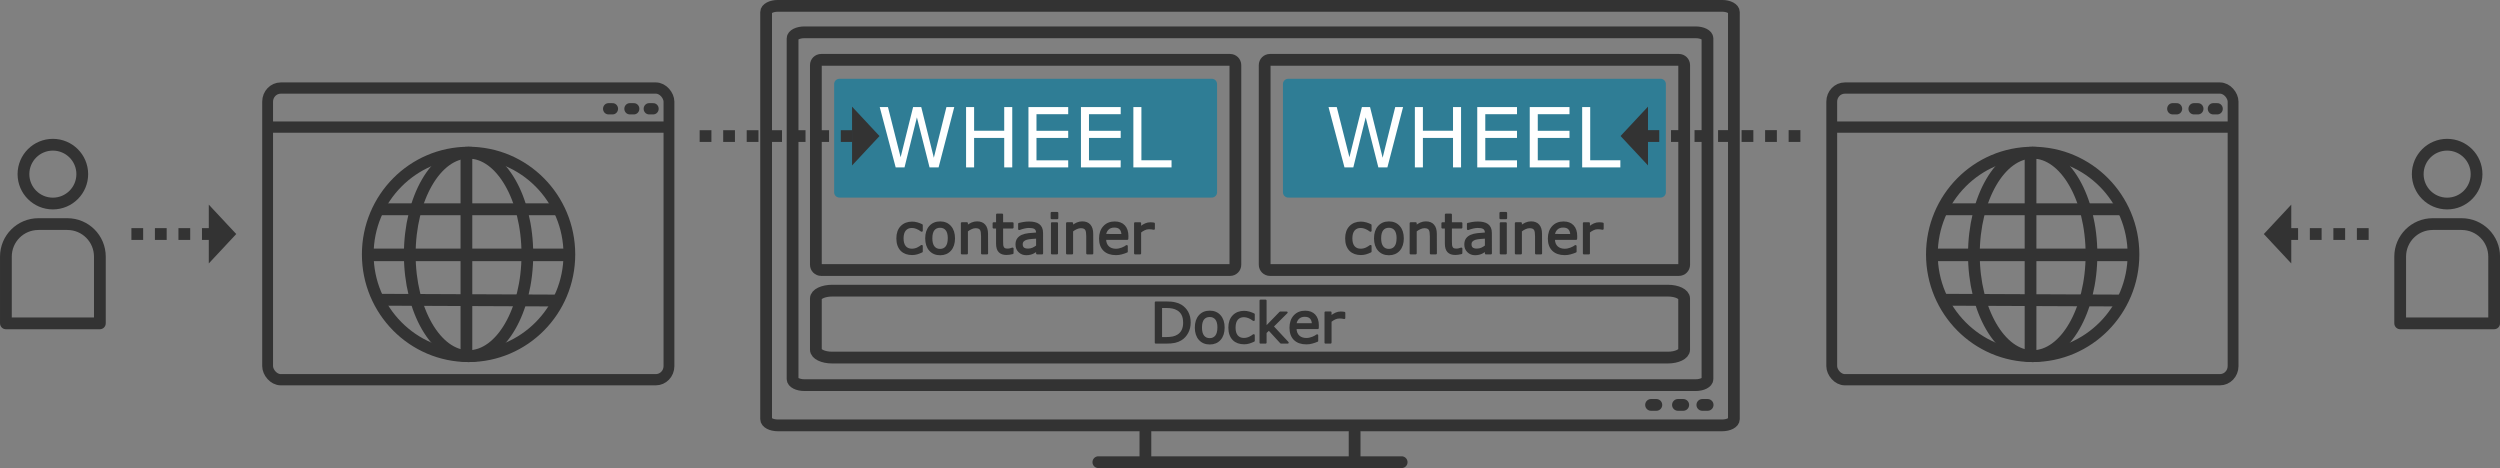 <?xml version="1.0" encoding="UTF-8" standalone="no"?>
<!-- Created with Inkscape (http://www.inkscape.org/) -->

<svg
   width="191.293mm"
   height="35.817mm"
   viewBox="0 0 191.293 35.817"
   version="1.1"
   id="svg1"
   inkscape:version="1.3 (0e150ed6c4, 2023-07-21)"
   sodipodi:docname="configuration_pattern_02.svg"
   xmlns:inkscape="http://www.inkscape.org/namespaces/inkscape"
   xmlns:sodipodi="http://sodipodi.sourceforge.net/DTD/sodipodi-0.dtd"
   xmlns="http://www.w3.org/2000/svg"
   xmlns:svg="http://www.w3.org/2000/svg">
  <rect x="0" y="0" width="191.293" height="35.817" fill="#808080" stroke="none"/>
  <sodipodi:namedview
     id="namedview1"
     pagecolor="#ffffff"
     bordercolor="#000000"
     borderopacity="0.25"
     inkscape:showpageshadow="2"
     inkscape:pageopacity="0.0"
     inkscape:pagecheckerboard="0"
     inkscape:deskcolor="#d1d1d1"
     inkscape:document-units="mm"
     inkscape:zoom="0.74742565"
     inkscape:cx="664.28012"
     inkscape:cy="519.78414"
     inkscape:window-width="1920"
     inkscape:window-height="1017"
     inkscape:window-x="-8"
     inkscape:window-y="-8"
     inkscape:window-maximized="1"
     inkscape:current-layer="layer1" />
  <defs
     id="defs1" />
  <g
     inkscape:label="Layer 1"
     inkscape:groupmode="layer"
     id="layer1"
     transform="translate(70.644,-10.815)">
    <g
       id="g54"
       transform="matrix(3,0,0,3,-152.828,-434.366)">
      <g
         id="g29-1-4-0-6"
         transform="translate(-18.413,76.21)">
        <path
           style="fill:none;fill-opacity:1;stroke:#333333;stroke-width:0.3;stroke-linecap:butt;stroke-linejoin:round;stroke-miterlimit:4;stroke-dasharray:0.3, 0.3;stroke-dashoffset:0;stroke-opacity:1"
           d="m 49.159,78.153 h 2.057"
           id="path131-2-5-5-2-6" />
        <path
           d="m 51.133,77.403 v 1.5 l 0.7,-0.75 z"
           style="fill:#333333;stroke-width:0.3;stroke-linejoin:round"
           id="path134-8-9-2-2-4" />
      </g>
      <g
         id="g18-8-0-6-9"
         transform="translate(-3.476,113.502)"
         style="stroke:#333333">
        <circle
           style="fill:none;fill-opacity:1;stroke:#333333;stroke-width:0.3;stroke-linejoin:round;stroke-dasharray:none;stroke-opacity:1"
           id="path14-6-5-4-2"
           cx="32.219"
           cy="39.333"
           r="0.75" />
        <path
           id="path18-8-2-5-2"
           style="fill:none;fill-opacity:1;stroke:#333333;stroke-width:0.3;stroke-linejoin:round;stroke-dasharray:none;stroke-opacity:1"
           d="m 31.852,40.607 c -0.461,0 -0.831,0.371 -0.831,0.831 v 1.684 c 0,0.006 4.03e-4,0.011 5.17e-4,0.017 h 2.396 c 1.14e-4,-0.006 5.17e-4,-0.011 5.17e-4,-0.017 v -1.684 c 0,-0.461 -0.371,-0.831 -0.831,-0.831 z" />
      </g>
      <g
         id="g4-8"
         transform="translate(-26.25,30.643)">
        <g
           id="g15-6-71-7-88-6-2"
           style="stroke:#333333;stroke-width:1.162"
           transform="matrix(0.792,0,0,0.822,36.739,110.417)">
          <g
             id="g64-1-1-8-2-63-3-5"
             transform="translate(-21.312,-8.624)"
             style="stroke:#333333;stroke-width:1.162">
            <path
               style="fill:none;stroke:#333333;stroke-width:0.349;stroke-linecap:round;stroke-linejoin:round;stroke-miterlimit:6;stroke-dasharray:none"
               d="m 62.938,20.921 h 0.135"
               id="path64-3-3-3-3-1-8-1-8" />
            <path
               style="fill:none;stroke:#333333;stroke-width:0.349;stroke-linecap:round;stroke-linejoin:round;stroke-miterlimit:6;stroke-dasharray:none"
               d="m 63.56,20.921 h 0.135"
               id="path64-3-1-26-8-2-4-4-6-4" />
            <path
               style="fill:none;stroke:#333333;stroke-width:0.349;stroke-linecap:round;stroke-linejoin:round;stroke-miterlimit:6;stroke-dasharray:none"
               d="m 62.252,20.921 h 0.135"
               id="path64-3-1-2-9-7-4-2-4-4-7" />
          </g>
          <g
             id="g14-0-3-1-3-4-9"
             style="stroke:#333333;stroke-width:1.162">
            <rect
               style="fill:none;stroke:#333333;stroke-width:0.349;stroke-linecap:round;stroke-linejoin:round;stroke-miterlimit:6;stroke-dasharray:none"
               id="rect68-1-9-0-2-2-4"
               width="12.925"
               height="9.05"
               x="29.964"
               y="11.654"
               ry="0.423"
               rx="0.423" />
            <path
               style="fill:none;stroke:#333333;stroke-width:0.349;stroke-linecap:round;stroke-linejoin:round;stroke-miterlimit:6;stroke-dasharray:none"
               d="M 30.041,12.866 H 42.732"
               id="path68-1-9-0-2-3-7" />
          </g>
        </g>
        <g
           id="g13-9-1-5-9-5-7"
           transform="matrix(0.857,0,0,0.865,34.485,109.73)"
           style="stroke:#333333;stroke-width:1.162">
          <g
             id="g70-3-2-2-3-4-3"
             transform="translate(-6.033,-0.384)"
             style="stroke:#333333;stroke-width:1.162">
            <circle
               style="fill:none;stroke:#333333;stroke-width:0.349;stroke-linecap:round;stroke-linejoin:round;stroke-miterlimit:6;stroke-dasharray:none"
               id="path69-8-2-5-0-1-2"
               cx="42.335"
               cy="17.158"
               r="3" />
            <ellipse
               style="fill:none;stroke:#333333;stroke-width:0.349;stroke-linecap:round;stroke-linejoin:round;stroke-miterlimit:6;stroke-dasharray:none"
               id="path69-0-7-8-2-6-4-0"
               cx="42.335"
               cy="17.158"
               rx="1.75"
               ry="3" />
            <path
               style="fill:none;stroke:#333333;stroke-width:0.349;stroke-linecap:round;stroke-linejoin:round;stroke-miterlimit:6;stroke-dasharray:none"
               d="m 42.271,14.165 v 5.947"
               id="path70-8-9-9-6-4-3" />
          </g>
          <path
             style="fill:#000000;stroke:#333333;stroke-width:0.307"
             d="m 33.254,16.819 h 5.947"
             id="path1-6-5-0-7-5-0" />
          <path
             style="fill:none;stroke:#333333;stroke-width:0.349;stroke-linejoin:round;stroke-dasharray:none;stroke-opacity:1"
             d="M 33.593,15.443 H 38.974"
             id="path11-4-5-5-5-0-7" />
          <path
             style="fill:none;stroke:#333333;stroke-width:0.349;stroke-linejoin:round;stroke-dasharray:none;stroke-opacity:1"
             d="m 33.254,16.777 h 5.901"
             id="path12-2-2-1-7-5-4" />
          <path
             style="fill:none;stroke:#333333;stroke-width:0.349;stroke-linejoin:round;stroke-dasharray:none;stroke-opacity:1"
             d="m 33.638,18.111 5.336,0.023"
             id="path13-6-5-0-7-6-2" />
        </g>
      </g>
      <g
         id="g29-1-4-0-6-0"
         transform="rotate(180,68.484,116.258)">
        <path
           style="fill:none;fill-opacity:1;stroke:#333333;stroke-width:0.3;stroke-linecap:butt;stroke-linejoin:round;stroke-miterlimit:4;stroke-dasharray:0.3, 0.3;stroke-dashoffset:0;stroke-opacity:1"
           d="m 49.159,78.153 h 2.057"
           id="path131-2-5-5-2-6-4" />
        <path
           d="m 51.133,77.403 v 1.5 l 0.7,-0.75 z"
           style="fill:#333333;stroke-width:0.3;stroke-linejoin:round"
           id="path134-8-9-2-2-4-2" />
      </g>
      <g
         id="g18-8-0-6-9-0"
         transform="translate(57.592,113.502)"
         style="stroke:#333333">
        <circle
           style="fill:none;fill-opacity:1;stroke:#333333;stroke-width:0.3;stroke-linejoin:round;stroke-dasharray:none;stroke-opacity:1"
           id="path14-6-5-4-2-1"
           cx="32.219"
           cy="39.333"
           r="0.75" />
        <path
           id="path18-8-2-5-2-2"
           style="fill:none;fill-opacity:1;stroke:#333333;stroke-width:0.3;stroke-linejoin:round;stroke-dasharray:none;stroke-opacity:1"
           d="m 31.852,40.607 c -0.461,0 -0.831,0.371 -0.831,0.831 v 1.684 c 0,0.006 4.03e-4,0.011 5.17e-4,0.017 h 2.396 c 1.14e-4,-0.006 5.17e-4,-0.011 5.17e-4,-0.017 v -1.684 c 0,-0.461 -0.371,-0.831 -0.831,-0.831 z" />
      </g>
      <g
         id="g4-8-6"
         transform="translate(13.644,30.643)">
        <g
           id="g15-6-71-7-88-6-2-8"
           style="stroke:#333333;stroke-width:1.162"
           transform="matrix(0.792,0,0,0.822,36.739,110.417)">
          <g
             id="g64-1-1-8-2-63-3-5-9"
             transform="translate(-21.312,-8.624)"
             style="stroke:#333333;stroke-width:1.162">
            <path
               style="fill:none;stroke:#333333;stroke-width:0.349;stroke-linecap:round;stroke-linejoin:round;stroke-miterlimit:6;stroke-dasharray:none"
               d="m 62.938,20.921 h 0.135"
               id="path64-3-3-3-3-1-8-1-8-7" />
            <path
               style="fill:none;stroke:#333333;stroke-width:0.349;stroke-linecap:round;stroke-linejoin:round;stroke-miterlimit:6;stroke-dasharray:none"
               d="m 63.56,20.921 h 0.135"
               id="path64-3-1-26-8-2-4-4-6-4-2" />
            <path
               style="fill:none;stroke:#333333;stroke-width:0.349;stroke-linecap:round;stroke-linejoin:round;stroke-miterlimit:6;stroke-dasharray:none"
               d="m 62.252,20.921 h 0.135"
               id="path64-3-1-2-9-7-4-2-4-4-7-5" />
          </g>
          <g
             id="g14-0-3-1-3-4-9-7"
             style="stroke:#333333;stroke-width:1.162">
            <rect
               style="fill:none;stroke:#333333;stroke-width:0.349;stroke-linecap:round;stroke-linejoin:round;stroke-miterlimit:6;stroke-dasharray:none"
               id="rect68-1-9-0-2-2-4-3"
               width="12.925"
               height="9.05"
               x="29.964"
               y="11.654"
               ry="0.423"
               rx="0.423" />
            <path
               style="fill:none;stroke:#333333;stroke-width:0.349;stroke-linecap:round;stroke-linejoin:round;stroke-miterlimit:6;stroke-dasharray:none"
               d="M 30.041,12.866 H 42.732"
               id="path68-1-9-0-2-3-7-8" />
          </g>
        </g>
        <g
           id="g13-9-1-5-9-5-7-5"
           transform="matrix(0.857,0,0,0.865,34.485,109.73)"
           style="stroke:#333333;stroke-width:1.162">
          <g
             id="g70-3-2-2-3-4-3-2"
             transform="translate(-6.033,-0.384)"
             style="stroke:#333333;stroke-width:1.162">
            <circle
               style="fill:none;stroke:#333333;stroke-width:0.349;stroke-linecap:round;stroke-linejoin:round;stroke-miterlimit:6;stroke-dasharray:none"
               id="path69-8-2-5-0-1-2-0"
               cx="42.335"
               cy="17.158"
               r="3" />
            <ellipse
               style="fill:none;stroke:#333333;stroke-width:0.349;stroke-linecap:round;stroke-linejoin:round;stroke-miterlimit:6;stroke-dasharray:none"
               id="path69-0-7-8-2-6-4-0-8"
               cx="42.335"
               cy="17.158"
               rx="1.75"
               ry="3" />
            <path
               style="fill:none;stroke:#333333;stroke-width:0.349;stroke-linecap:round;stroke-linejoin:round;stroke-miterlimit:6;stroke-dasharray:none"
               d="m 42.271,14.165 v 5.947"
               id="path70-8-9-9-6-4-3-5" />
          </g>
          <path
             style="fill:#000000;stroke:#333333;stroke-width:0.307"
             d="m 33.254,16.819 h 5.947"
             id="path1-6-5-0-7-5-0-4" />
          <path
             style="fill:none;stroke:#333333;stroke-width:0.349;stroke-linejoin:round;stroke-dasharray:none;stroke-opacity:1"
             d="M 33.593,15.443 H 38.974"
             id="path11-4-5-5-5-0-7-5" />
          <path
             style="fill:none;stroke:#333333;stroke-width:0.349;stroke-linejoin:round;stroke-dasharray:none;stroke-opacity:1"
             d="m 33.254,16.777 h 5.901"
             id="path12-2-2-1-7-5-4-2" />
          <path
             style="fill:none;stroke:#333333;stroke-width:0.349;stroke-linejoin:round;stroke-dasharray:none;stroke-opacity:1"
             d="m 33.638,18.111 5.336,0.023"
             id="path13-6-5-0-7-6-2-0" />
        </g>
      </g>
      <g
         id="g48"
         transform="translate(-2.324,-0.86)">
        <g
           id="g46"
           transform="translate(15.186,0.767)">
          <g
             id="g64-8-01-0-2-2"
             transform="translate(-5.608,137.893)"
             style="stroke:#333333">
            <path
               style="fill:none;stroke:#333333;stroke-width:0.3;stroke-linecap:round;stroke-linejoin:round;stroke-miterlimit:6;stroke-dasharray:none"
               d="m 62.938,20.921 h 0.135"
               id="path64-3-31-0-3-2-2" />
            <path
               style="fill:none;stroke:#333333;stroke-width:0.3;stroke-linecap:round;stroke-linejoin:round;stroke-miterlimit:6;stroke-dasharray:none"
               d="m 63.56,20.921 h 0.135"
               id="path64-3-1-5-4-8-2-3" />
            <path
               style="fill:none;stroke:#333333;stroke-width:0.3;stroke-linecap:round;stroke-linejoin:round;stroke-miterlimit:6;stroke-dasharray:none"
               d="m 62.252,20.921 h 0.135"
               id="path64-3-1-2-7-6-55-3-3" />
          </g>
          <g
             id="g45">
            <path
               id="rect62-6-27-9-7-8"
               style="fill:none;stroke:#333333;stroke-width:0.3;stroke-linecap:round;stroke-linejoin:round;stroke-miterlimit:6"
               d="m 35.051,149.311 h 22.729 c 0.168,0 0.303,0.069 0.303,0.154 v 8.691 c 0,0.085 -0.135,0.154 -0.303,0.154 H 35.051 c -0.168,0 -0.303,-0.069 -0.303,-0.154 v -8.691 c 0,-0.085 0.135,-0.154 0.303,-0.154 z" />
            <path
               id="rect60-4-7-7-0-8"
               style="fill:none;stroke:#333333;stroke-width:0.3;stroke-linecap:round;stroke-linejoin:round;stroke-miterlimit:6"
               d="m 34.372,148.636 h 24.086 c 0.166,0 0.299,0.071 0.299,0.159 v 10.382 c 0,0.088 -0.133,0.159 -0.299,0.159 H 34.372 c -0.166,0 -0.299,-0.071 -0.299,-0.159 v -10.382 c 0,-0.088 0.133,-0.159 0.299,-0.159 z" />
            <g
               id="g26-67"
               transform="translate(-1.565,30.482)">
              <path
                 style="fill:none;stroke:#333333;stroke-width:0.3;stroke-linecap:round;stroke-linejoin:round;stroke-miterlimit:6;stroke-dasharray:none"
                 d="m 44.112,129.793 h 7.736"
                 id="path60-8-2-8-8-3" />
              <g
                 id="g65-3-8-4-3-10"
                 transform="translate(-10.217,107.411)"
                 style="stroke:#333333">
                <path
                   style="fill:none;stroke:#333333;stroke-width:0.3;stroke-linecap:round;stroke-linejoin:round;stroke-miterlimit:6;stroke-dasharray:none"
                   d="M 55.529,21.602 V 22.373"
                   id="path61-3-2-8-8-4" />
                <path
                   style="fill:none;stroke:#333333;stroke-width:0.3;stroke-linecap:round;stroke-linejoin:round;stroke-miterlimit:6;stroke-dasharray:none"
                   d="m 60.865,21.611 v 0.766"
                   id="path62-8-0-7-9-0" />
              </g>
            </g>
            <g
               id="g44"
               transform="translate(0.043)">
              <g
                 id="g43"
                 transform="translate(-0.009)">
                <path
                   id="rect63-0-1-5-4-68"
                   style="fill:none;stroke:#333333;stroke-width:0.3;stroke-linecap:round;stroke-linejoin:round;stroke-miterlimit:6"
                   d="m 35.722,155.9 h 21.318 c 0.23,0 0.414,0.089 0.414,0.2 v 1.307 c 0,0.111 -0.185,0.2 -0.414,0.2 H 35.722 c -0.23,0 -0.414,-0.089 -0.414,-0.2 v -1.307 c 0,-0.111 0.185,-0.2 0.414,-0.2 z" />
                <path
                   d="m 44.843,156.714 q 0,0.14 -0.061,0.254 -0.061,0.114 -0.162,0.176 -0.07,0.043 -0.157,0.063 -0.086,0.019 -0.227,0.019 h -0.259 v -1.026 h 0.256 q 0.15,0 0.238,0.022 0.089,0.021 0.15,0.059 0.105,0.066 0.163,0.174 0.059,0.109 0.059,0.258 z m -0.143,-0.002 q 0,-0.121 -0.042,-0.203 -0.042,-0.083 -0.125,-0.13 -0.061,-0.035 -0.129,-0.048 -0.068,-0.014 -0.163,-0.014 h -0.128 v 0.792 h 0.128 q 0.099,0 0.172,-0.015 0.074,-0.015 0.135,-0.054 0.076,-0.049 0.114,-0.129 0.039,-0.08 0.039,-0.2 z m 1.009,0.13 q 0,0.188 -0.096,0.297 -0.096,0.109 -0.258,0.109 -0.163,0 -0.26,-0.109 -0.096,-0.109 -0.096,-0.297 0,-0.188 0.096,-0.297 0.096,-0.11 0.26,-0.11 0.162,0 0.258,0.11 0.096,0.109 0.096,0.297 z m -0.134,0 q 0,-0.15 -0.059,-0.222 -0.059,-0.073 -0.163,-0.073 -0.105,0 -0.164,0.073 -0.058,0.072 -0.058,0.222 0,0.145 0.059,0.22 0.059,0.074 0.163,0.074 0.103,0 0.162,-0.074 0.059,-0.074 0.059,-0.22 z m 0.903,0.336 q -0.065,0.031 -0.123,0.048 -0.058,0.017 -0.123,0.017 -0.083,0 -0.153,-0.024 -0.07,-0.025 -0.119,-0.074 -0.05,-0.05 -0.078,-0.125 -0.028,-0.076 -0.028,-0.177 0,-0.189 0.103,-0.296 0.104,-0.107 0.274,-0.107 0.066,0 0.13,0.019 0.064,0.019 0.117,0.045 v 0.144 h -0.007 q -0.059,-0.046 -0.123,-0.071 -0.063,-0.025 -0.123,-0.025 -0.11,0 -0.174,0.074 -0.063,0.074 -0.063,0.217 0,0.139 0.062,0.214 0.063,0.074 0.176,0.074 0.039,0 0.08,-0.01 0.041,-0.01 0.073,-0.027 0.028,-0.015 0.053,-0.03 0.025,-0.017 0.039,-0.028 h 0.007 z m 0.865,0.048 h -0.171 l -0.309,-0.337 -0.084,0.08 v 0.257 h -0.13 v -1.072 h 0.13 v 0.688 l 0.374,-0.385 h 0.163 l -0.358,0.356 z m 0.767,-0.371 h -0.567 q 0,0.071 0.021,0.124 0.021,0.052 0.059,0.086 0.036,0.033 0.085,0.05 0.05,0.017 0.109,0.017 0.079,0 0.158,-0.031 0.08,-0.032 0.114,-0.062 h 0.007 v 0.141 q -0.065,0.028 -0.134,0.046 -0.068,0.019 -0.143,0.019 -0.192,0 -0.299,-0.103 -0.107,-0.104 -0.107,-0.295 0,-0.189 0.103,-0.3 0.103,-0.111 0.271,-0.111 0.156,0 0.24,0.091 0.085,0.091 0.085,0.258 z m -0.126,-0.099 q -6.89e-4,-0.102 -0.052,-0.158 -0.05,-0.056 -0.154,-0.056 -0.104,0 -0.166,0.061 -0.061,0.061 -0.07,0.152 z m 0.803,-0.158 h -0.007 q -0.029,-0.007 -0.057,-0.01 -0.027,-0.003 -0.064,-0.003 -0.06,0 -0.116,0.027 -0.056,0.026 -0.107,0.068 v 0.546 h -0.13 v -0.77 h 0.13 v 0.114 q 0.077,-0.062 0.136,-0.087 0.059,-0.026 0.121,-0.026 0.034,0 0.049,0.002 0.015,0.001 0.045,0.006 z"
                   id="text124-0-3-0-7"
                   style="font-size:1.411px;fill:#333333;stroke:#333333;stroke-width:0.05;stroke-linejoin:round"
                   aria-label="Docker" />
              </g>
              <g
                 id="g42"
                 transform="translate(-0.009)">
                <path
                   id="rect64-6-9-9-4-7"
                   style="fill:none;stroke:#333333;stroke-width:0.3;stroke-linecap:round;stroke-linejoin:round;stroke-miterlimit:6"
                   d="m 46.89,150.013 h 10.43 c 0.075,0 0.135,0.06 0.135,0.135 v 5.091 c 0,0.075 -0.06,0.135 -0.135,0.135 H 46.89 c -0.075,0 -0.135,-0.06 -0.135,-0.135 v -5.091 c 0,-0.075 0.06,-0.135 0.135,-0.135 z" />
                <path
                   style="font-size:1.411px;fill:#333333;stroke:#333333;stroke-width:0.05;stroke-linejoin:round"
                   d="m 49.457,154.902 q -0.065,0.031 -0.123,0.048 -0.058,0.017 -0.123,0.017 -0.083,0 -0.153,-0.024 -0.07,-0.025 -0.119,-0.074 -0.05,-0.05 -0.078,-0.125 -0.028,-0.076 -0.028,-0.177 0,-0.189 0.103,-0.296 0.104,-0.107 0.274,-0.107 0.066,0 0.13,0.019 0.064,0.019 0.117,0.045 v 0.144 h -0.007 q -0.059,-0.046 -0.123,-0.071 -0.063,-0.025 -0.123,-0.025 -0.11,0 -0.174,0.074 -0.063,0.074 -0.063,0.217 0,0.139 0.062,0.214 0.063,0.074 0.176,0.074 0.039,0 0.08,-0.01 0.041,-0.01 0.073,-0.027 0.028,-0.015 0.053,-0.03 0.025,-0.017 0.039,-0.028 h 0.007 z m 0.822,-0.336 q 0,0.188 -0.096,0.297 -0.096,0.109 -0.258,0.109 -0.163,0 -0.26,-0.109 -0.096,-0.109 -0.096,-0.297 0,-0.188 0.096,-0.297 0.096,-0.11 0.26,-0.11 0.162,0 0.258,0.11 0.096,0.109 0.096,0.297 z m -0.134,0 q 0,-0.15 -0.059,-0.222 -0.059,-0.073 -0.163,-0.073 -0.105,0 -0.164,0.073 -0.058,0.072 -0.058,0.222 0,0.145 0.059,0.22 0.059,0.074 0.163,0.074 0.103,0 0.162,-0.074 0.059,-0.074 0.059,-0.22 z m 0.978,0.384 h -0.13 v -0.438 q 0,-0.053 -0.006,-0.099 -0.006,-0.047 -0.023,-0.073 -0.017,-0.029 -0.05,-0.043 -0.032,-0.015 -0.084,-0.015 -0.053,0 -0.111,0.026 -0.058,0.026 -0.111,0.067 v 0.575 h -0.13 v -0.77 h 0.13 v 0.085 q 0.061,-0.05 0.125,-0.079 0.065,-0.028 0.133,-0.028 0.125,0 0.19,0.075 0.065,0.075 0.065,0.216 z m 0.649,-0.007 q -0.037,0.01 -0.08,0.016 -0.043,0.006 -0.076,0.006 -0.118,0 -0.179,-0.063 -0.061,-0.063 -0.061,-0.203 v -0.409 h -0.088 v -0.109 h 0.088 v -0.221 h 0.13 v 0.221 h 0.267 v 0.109 h -0.267 v 0.351 q 0,0.061 0.003,0.095 0.003,0.034 0.019,0.063 0.015,0.028 0.041,0.041 0.027,0.012 0.081,0.012 0.032,0 0.066,-0.009 0.034,-0.01 0.05,-0.016 h 0.007 z m 0.754,0.007 h -0.129 v -0.082 q -0.017,0.012 -0.047,0.033 -0.029,0.021 -0.057,0.033 -0.032,0.016 -0.074,0.026 -0.042,0.011 -0.099,0.011 -0.104,0 -0.176,-0.069 -0.072,-0.069 -0.072,-0.176 0,-0.087 0.037,-0.141 0.038,-0.054 0.107,-0.085 0.07,-0.031 0.169,-0.042 0.099,-0.011 0.212,-0.017 v -0.02 q 0,-0.044 -0.016,-0.073 -0.015,-0.029 -0.044,-0.045 -0.028,-0.016 -0.066,-0.021 -0.039,-0.006 -0.081,-0.006 -0.051,0 -0.114,0.014 -0.063,0.013 -0.13,0.039 h -0.007 v -0.132 q 0.038,-0.01 0.11,-0.023 0.072,-0.012 0.141,-0.012 0.081,0 0.141,0.014 0.061,0.013 0.105,0.045 0.043,0.032 0.066,0.082 0.023,0.05 0.023,0.125 z m -0.129,-0.189 v -0.214 q -0.059,0.003 -0.14,0.01 -0.08,0.007 -0.127,0.02 -0.056,0.016 -0.09,0.05 -0.034,0.033 -0.034,0.092 0,0.066 0.04,0.1 0.04,0.033 0.122,0.033 0.068,0 0.125,-0.026 0.057,-0.027 0.105,-0.064 z m 0.517,-0.709 h -0.146 v -0.134 h 0.146 z m -0.008,0.898 h -0.13 v -0.77 h 0.13 z m 0.9,0 h -0.13 v -0.438 q 0,-0.053 -0.006,-0.099 -0.006,-0.047 -0.023,-0.073 -0.017,-0.029 -0.05,-0.043 -0.032,-0.015 -0.084,-0.015 -0.053,0 -0.111,0.026 -0.058,0.026 -0.111,0.067 v 0.575 h -0.13 v -0.77 h 0.13 v 0.085 q 0.061,-0.05 0.125,-0.079 0.065,-0.028 0.133,-0.028 0.125,0 0.19,0.075 0.065,0.075 0.065,0.216 z m 0.894,-0.371 h -0.567 q 0,0.071 0.021,0.124 0.021,0.052 0.059,0.086 0.036,0.033 0.085,0.05 0.05,0.017 0.109,0.017 0.079,0 0.158,-0.031 0.08,-0.032 0.114,-0.062 h 0.007 v 0.141 q -0.065,0.028 -0.134,0.046 -0.068,0.019 -0.143,0.019 -0.192,0 -0.299,-0.103 -0.107,-0.104 -0.107,-0.295 0,-0.189 0.103,-0.3 0.103,-0.111 0.271,-0.111 0.156,0 0.24,0.091 0.085,0.091 0.085,0.258 z m -0.126,-0.099 q -6.89e-4,-0.102 -0.052,-0.158 -0.05,-0.056 -0.154,-0.056 -0.104,0 -0.166,0.061 -0.061,0.061 -0.07,0.152 z m 0.803,-0.158 h -0.007 q -0.029,-0.007 -0.057,-0.01 -0.027,-0.003 -0.064,-0.003 -0.06,0 -0.116,0.027 -0.056,0.026 -0.107,0.068 v 0.546 h -0.13 v -0.77 h 0.13 v 0.114 q 0.077,-0.062 0.136,-0.087 0.059,-0.026 0.121,-0.026 0.034,0 0.049,0.002 0.015,0.001 0.045,0.006 z"
                   id="text125-0-9-0-7"
                   aria-label="container" />
                <path
                   id="rect128-19-66-5-0"
                   style="fill:#2f7d95;stroke:none;stroke-width:0.05;stroke-linejoin:round"
                   d="m 47.356,150.496 h 9.497 c 0.075,0 0.135,0.06 0.135,0.135 v 2.76 c 0,0.075 -0.06,0.135 -0.135,0.135 h -9.497 c -0.075,0 -0.135,-0.06 -0.135,-0.135 V 150.631 c 0,-0.075 0.06,-0.135 0.135,-0.135 z" />
                <path
                   d="m 50.285,151.218 -0.4,1.539 h -0.23 l -0.323,-1.277 -0.316,1.277 h -0.225 l -0.407,-1.539 h 0.21 l 0.323,1.28 0.318,-1.28 h 0.208 l 0.321,1.292 0.321,-1.292 z m 1.479,1.539 h -0.205 v -0.753 h -0.768 v 0.753 h -0.205 v -1.539 h 0.205 v 0.604 h 0.768 v -0.604 h 0.205 z m 1.427,0 h -1.014 v -1.539 h 1.014 v 0.182 h -0.809 v 0.422 h 0.809 v 0.182 h -0.809 v 0.572 h 0.809 z m 1.338,0 H 53.516 v -1.539 h 1.014 v 0.182 h -0.809 v 0.422 h 0.809 v 0.182 h -0.809 v 0.572 h 0.809 z m 1.298,0 h -0.974 v -1.539 h 0.205 v 1.357 h 0.769 z"
                   id="text128-93-4-9-1"
                   style="font-size:2.117px;fill:#ffffff;stroke-width:0.35;stroke-linejoin:round"
                   aria-label="WHEEL" />
              </g>
              <g
                 id="g42-5"
                 transform="translate(-11.456)">
                <path
                   id="rect64-6-9-9-4-7-5"
                   style="fill:none;stroke:#333333;stroke-width:0.3;stroke-linecap:round;stroke-linejoin:round;stroke-miterlimit:6"
                   d="m 46.89,150.013 h 10.43 c 0.075,0 0.135,0.06 0.135,0.135 v 5.091 c 0,0.075 -0.06,0.135 -0.135,0.135 H 46.89 c -0.075,0 -0.135,-0.06 -0.135,-0.135 v -5.091 c 0,-0.075 0.06,-0.135 0.135,-0.135 z" />
                <path
                   style="font-size:1.411px;fill:#333333;stroke:#333333;stroke-width:0.05;stroke-linejoin:round"
                   d="m 49.457,154.902 q -0.065,0.031 -0.123,0.048 -0.058,0.017 -0.123,0.017 -0.083,0 -0.153,-0.024 -0.07,-0.025 -0.119,-0.074 -0.05,-0.05 -0.078,-0.125 -0.028,-0.076 -0.028,-0.177 0,-0.189 0.103,-0.296 0.104,-0.107 0.274,-0.107 0.066,0 0.13,0.019 0.064,0.019 0.117,0.045 v 0.144 h -0.007 q -0.059,-0.046 -0.123,-0.071 -0.063,-0.025 -0.123,-0.025 -0.11,0 -0.174,0.074 -0.063,0.074 -0.063,0.217 0,0.139 0.062,0.214 0.063,0.074 0.176,0.074 0.039,0 0.08,-0.01 0.041,-0.01 0.073,-0.027 0.028,-0.015 0.053,-0.03 0.025,-0.017 0.039,-0.028 h 0.007 z m 0.822,-0.336 q 0,0.188 -0.096,0.297 -0.096,0.109 -0.258,0.109 -0.163,0 -0.26,-0.109 -0.096,-0.109 -0.096,-0.297 0,-0.188 0.096,-0.297 0.096,-0.11 0.26,-0.11 0.162,0 0.258,0.11 0.096,0.109 0.096,0.297 z m -0.134,0 q 0,-0.15 -0.059,-0.222 -0.059,-0.073 -0.163,-0.073 -0.105,0 -0.164,0.073 -0.058,0.072 -0.058,0.222 0,0.145 0.059,0.22 0.059,0.074 0.163,0.074 0.103,0 0.162,-0.074 0.059,-0.074 0.059,-0.22 z m 0.978,0.384 h -0.13 v -0.438 q 0,-0.053 -0.006,-0.099 -0.006,-0.047 -0.023,-0.073 -0.017,-0.029 -0.05,-0.043 -0.032,-0.015 -0.084,-0.015 -0.053,0 -0.111,0.026 -0.058,0.026 -0.111,0.067 v 0.575 h -0.13 v -0.77 h 0.13 v 0.085 q 0.061,-0.05 0.125,-0.079 0.065,-0.028 0.133,-0.028 0.125,0 0.19,0.075 0.065,0.075 0.065,0.216 z m 0.649,-0.007 q -0.037,0.01 -0.08,0.016 -0.043,0.006 -0.076,0.006 -0.118,0 -0.179,-0.063 -0.061,-0.063 -0.061,-0.203 v -0.409 h -0.088 v -0.109 h 0.088 v -0.221 h 0.13 v 0.221 h 0.267 v 0.109 h -0.267 v 0.351 q 0,0.061 0.003,0.095 0.003,0.034 0.019,0.063 0.015,0.028 0.041,0.041 0.027,0.012 0.081,0.012 0.032,0 0.066,-0.009 0.034,-0.01 0.05,-0.016 h 0.007 z m 0.754,0.007 h -0.129 v -0.082 q -0.017,0.012 -0.047,0.033 -0.029,0.021 -0.057,0.033 -0.032,0.016 -0.074,0.026 -0.042,0.011 -0.099,0.011 -0.104,0 -0.176,-0.069 -0.072,-0.069 -0.072,-0.176 0,-0.087 0.037,-0.141 0.038,-0.054 0.107,-0.085 0.07,-0.031 0.169,-0.042 0.099,-0.011 0.212,-0.017 v -0.02 q 0,-0.044 -0.016,-0.073 -0.015,-0.029 -0.044,-0.045 -0.028,-0.016 -0.066,-0.021 -0.039,-0.006 -0.081,-0.006 -0.051,0 -0.114,0.014 -0.063,0.013 -0.13,0.039 h -0.007 v -0.132 q 0.038,-0.01 0.11,-0.023 0.072,-0.012 0.141,-0.012 0.081,0 0.141,0.014 0.061,0.013 0.105,0.045 0.043,0.032 0.066,0.082 0.023,0.05 0.023,0.125 z m -0.129,-0.189 v -0.214 q -0.059,0.003 -0.14,0.01 -0.08,0.007 -0.127,0.02 -0.056,0.016 -0.09,0.05 -0.034,0.033 -0.034,0.092 0,0.066 0.04,0.1 0.04,0.033 0.122,0.033 0.068,0 0.125,-0.026 0.057,-0.027 0.105,-0.064 z m 0.517,-0.709 h -0.146 v -0.134 h 0.146 z m -0.008,0.898 h -0.13 v -0.77 h 0.13 z m 0.9,0 h -0.13 v -0.438 q 0,-0.053 -0.006,-0.099 -0.006,-0.047 -0.023,-0.073 -0.017,-0.029 -0.05,-0.043 -0.032,-0.015 -0.084,-0.015 -0.053,0 -0.111,0.026 -0.058,0.026 -0.111,0.067 v 0.575 h -0.13 v -0.77 h 0.13 v 0.085 q 0.061,-0.05 0.125,-0.079 0.065,-0.028 0.133,-0.028 0.125,0 0.19,0.075 0.065,0.075 0.065,0.216 z m 0.894,-0.371 h -0.567 q 0,0.071 0.021,0.124 0.021,0.052 0.059,0.086 0.036,0.033 0.085,0.05 0.05,0.017 0.109,0.017 0.079,0 0.158,-0.031 0.08,-0.032 0.114,-0.062 h 0.007 v 0.141 q -0.065,0.028 -0.134,0.046 -0.068,0.019 -0.143,0.019 -0.192,0 -0.299,-0.103 -0.107,-0.104 -0.107,-0.295 0,-0.189 0.103,-0.3 0.103,-0.111 0.271,-0.111 0.156,0 0.24,0.091 0.085,0.091 0.085,0.258 z m -0.126,-0.099 q -6.89e-4,-0.102 -0.052,-0.158 -0.05,-0.056 -0.154,-0.056 -0.104,0 -0.166,0.061 -0.061,0.061 -0.07,0.152 z m 0.803,-0.158 h -0.007 q -0.029,-0.007 -0.057,-0.01 -0.027,-0.003 -0.064,-0.003 -0.06,0 -0.116,0.027 -0.056,0.026 -0.107,0.068 v 0.546 h -0.13 v -0.77 h 0.13 v 0.114 q 0.077,-0.062 0.136,-0.087 0.059,-0.026 0.121,-0.026 0.034,0 0.049,0.002 0.015,0.001 0.045,0.006 z"
                   id="text125-0-9-0-7-8"
                   aria-label="container" />
                <path
                   id="rect128-19-66-5-0-5"
                   style="fill:#2f7d95;stroke:none;stroke-width:0.05;stroke-linejoin:round"
                   d="m 47.356,150.496 h 9.497 c 0.075,0 0.135,0.06 0.135,0.135 v 2.76 c 0,0.075 -0.06,0.135 -0.135,0.135 h -9.497 c -0.075,0 -0.135,-0.06 -0.135,-0.135 V 150.631 c 0,-0.075 0.06,-0.135 0.135,-0.135 z" />
                <path
                   d="m 50.285,151.218 -0.4,1.539 h -0.23 l -0.323,-1.277 -0.316,1.277 h -0.225 l -0.407,-1.539 h 0.21 l 0.323,1.28 0.318,-1.28 h 0.208 l 0.321,1.292 0.321,-1.292 z m 1.479,1.539 h -0.205 v -0.753 h -0.768 v 0.753 h -0.205 v -1.539 h 0.205 v 0.604 h 0.768 v -0.604 h 0.205 z m 1.427,0 h -1.014 v -1.539 h 1.014 v 0.182 h -0.809 v 0.422 h 0.809 v 0.182 h -0.809 v 0.572 h 0.809 z m 1.338,0 H 53.516 v -1.539 h 1.014 v 0.182 h -0.809 v 0.422 h 0.809 v 0.182 h -0.809 v 0.572 h 0.809 z m 1.298,0 h -0.974 v -1.539 h 0.205 v 1.357 h 0.769 z"
                   id="text128-93-4-9-1-7"
                   style="font-size:2.117px;fill:#ffffff;stroke-width:0.35;stroke-linejoin:round"
                   aria-label="WHEEL" />
              </g>
            </g>
          </g>
        </g>
        <g
           id="g47"
           transform="translate(-14.103,6.203)">
          <path
             style="fill:none;fill-opacity:1;stroke:#333333;stroke-width:0.3;stroke-linecap:butt;stroke-linejoin:round;stroke-miterlimit:4;stroke-dasharray:0.3, 0.3;stroke-dashoffset:0;stroke-opacity:1"
             d="m 61.667,146.521 h 4"
             id="path131-2-1-4-3-9" />
          <path
             d="m 65.554,145.771 v 1.5 l 0.7,-0.75 z"
             style="fill:#333333;stroke-width:0.3;stroke-linejoin:round"
             id="path134-8-3-9-7-0" />
        </g>
        <g
           id="g47-0"
           transform="rotate(180,68.653,149.622)">
          <path
             style="fill:none;fill-opacity:1;stroke:#333333;stroke-width:0.3;stroke-linecap:butt;stroke-linejoin:round;stroke-miterlimit:4;stroke-dasharray:0.3, 0.3;stroke-dashoffset:0;stroke-opacity:1"
             d="m 61.667,146.521 h 4"
             id="path131-2-1-4-3-9-8" />
          <path
             d="m 65.554,145.771 v 1.5 l 0.7,-0.75 z"
             style="fill:#333333;stroke-width:0.3;stroke-linejoin:round"
             id="path134-8-3-9-7-0-6" />
        </g>
      </g>
    </g>
  </g>
</svg>
